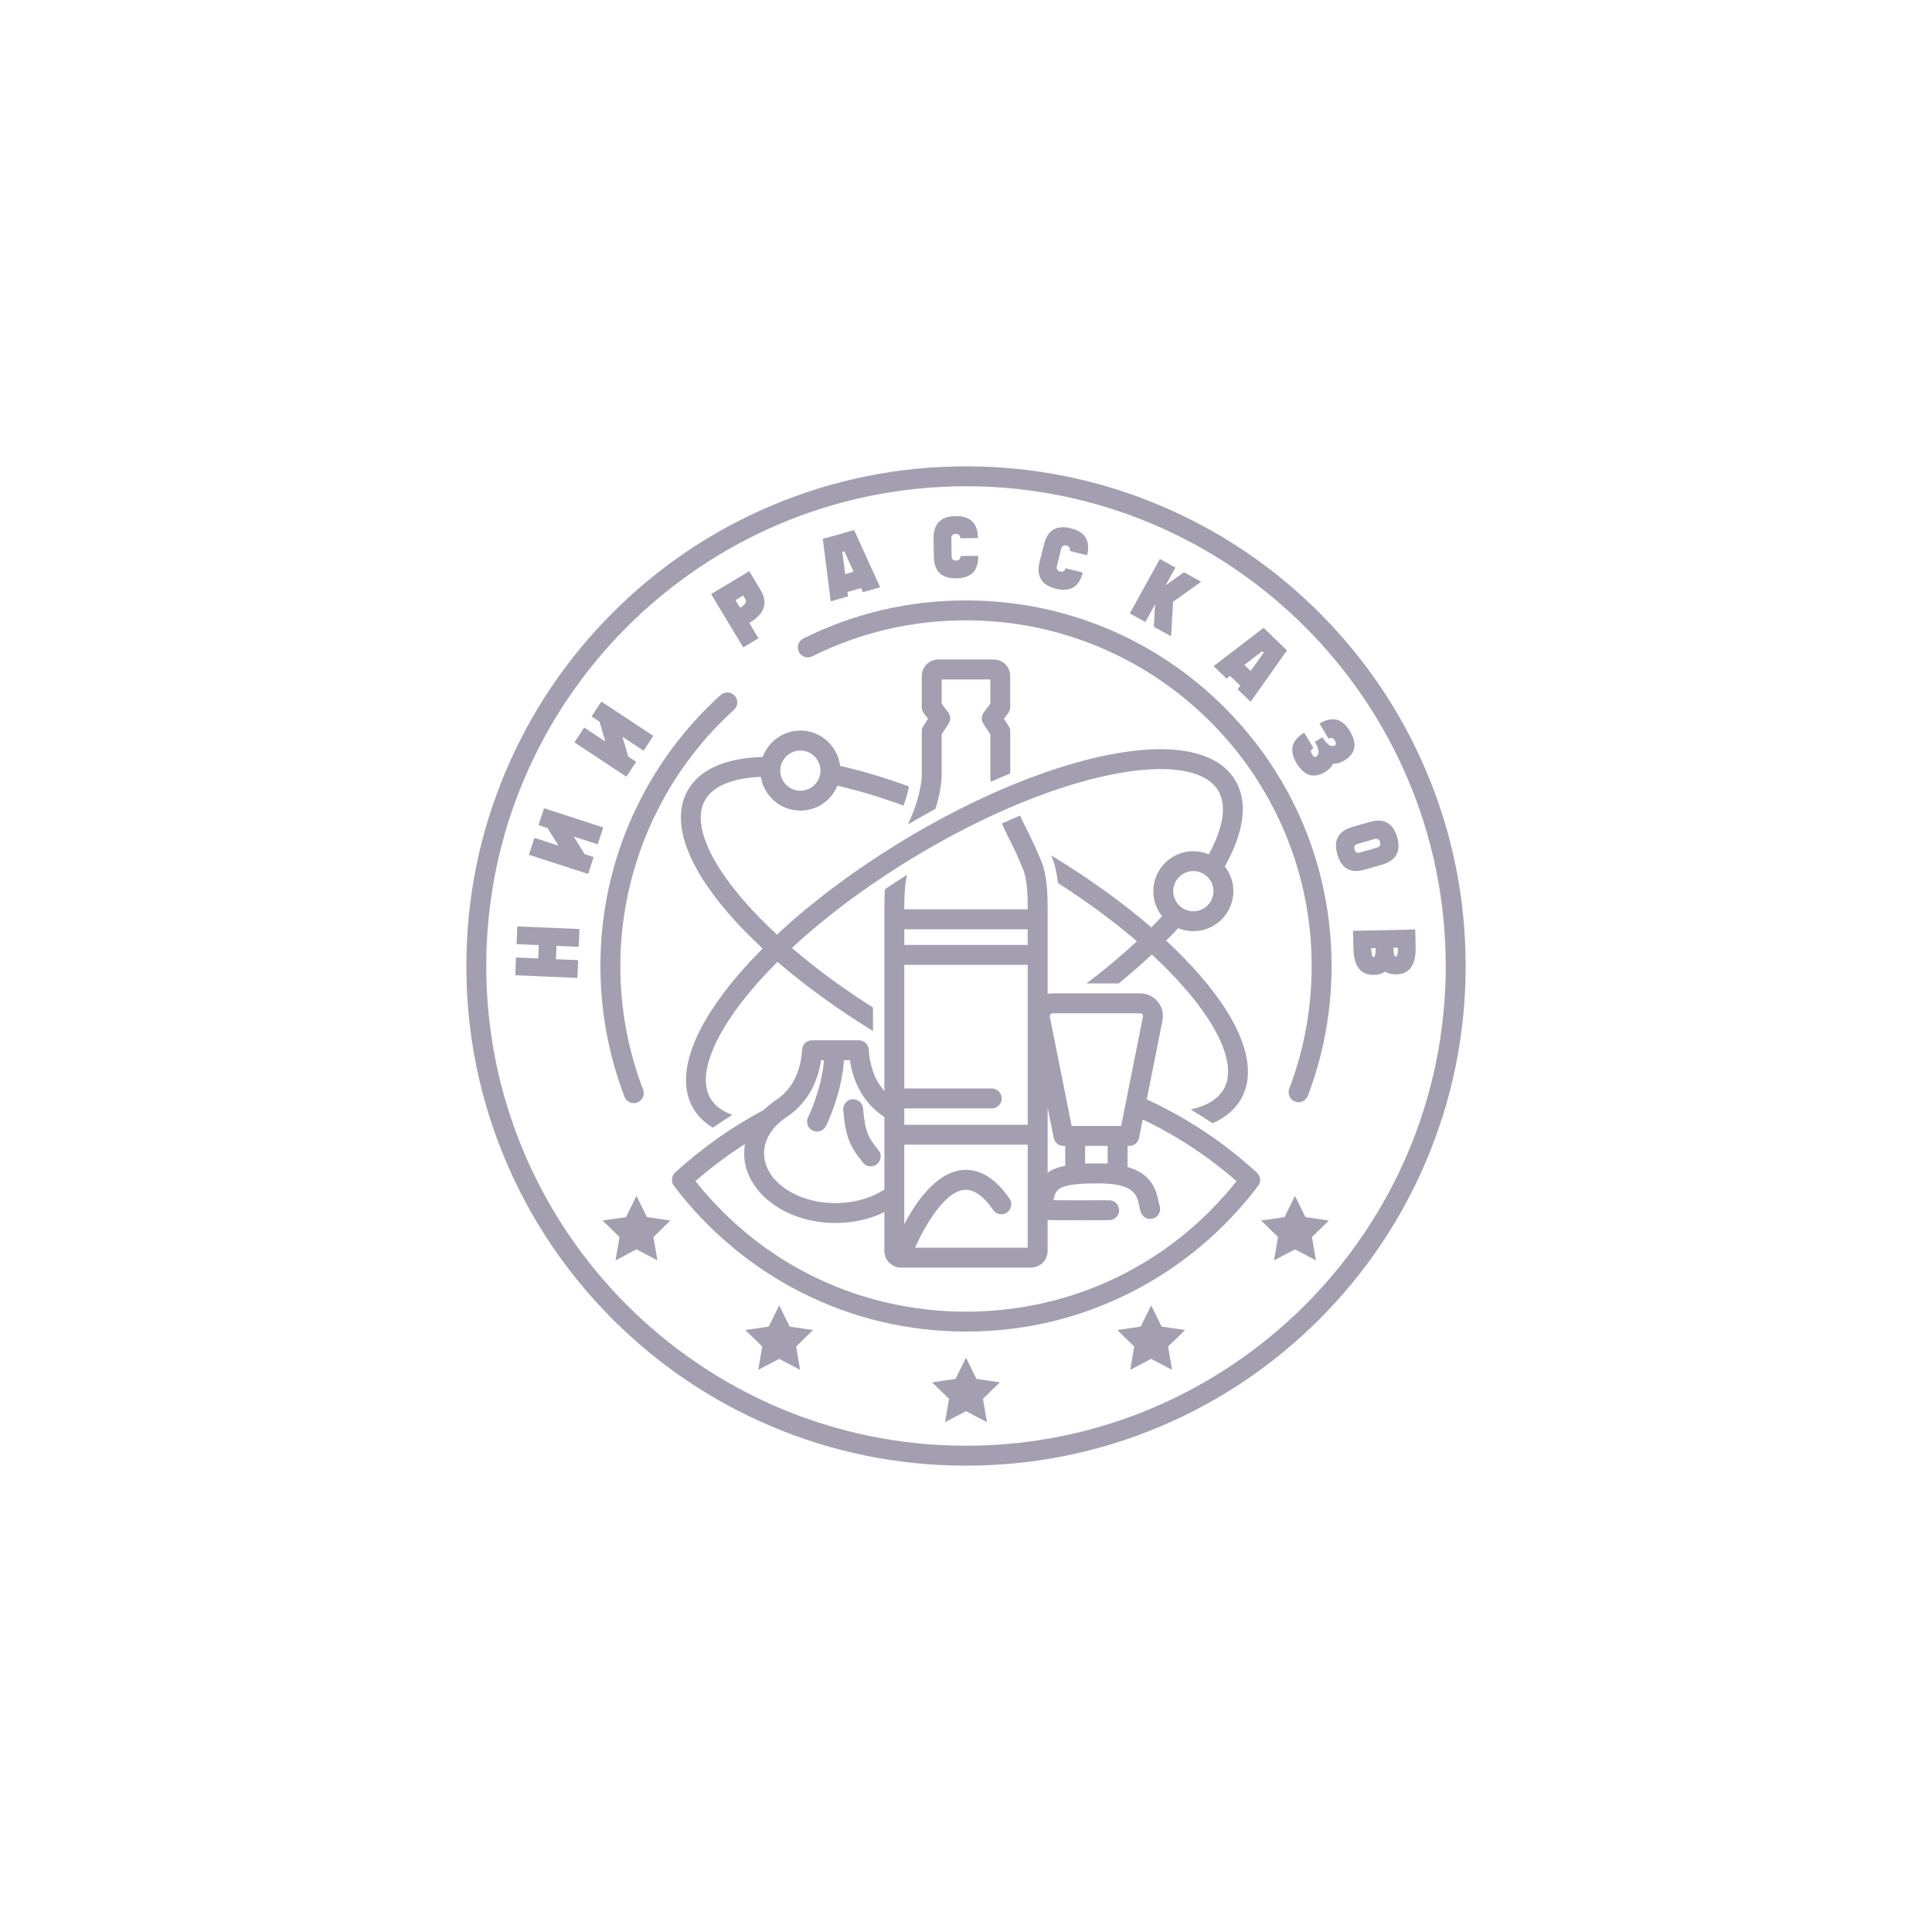 <?xml version="1.0" encoding="utf-8"?>
<!-- Generator: Adobe Illustrator 24.2.1, SVG Export Plug-In . SVG Version: 6.00 Build 0)  -->
<svg version="1.1" xmlns="http://www.w3.org/2000/svg" xmlns:xlink="http://www.w3.org/1999/xlink" x="0px" y="0px" width="116px"
	 height="116px" viewBox="0 0 116 116" style="enable-background:new 0 0 116 116;" xml:space="preserve">
<style type="text/css">
	.st0{fill:none;}
	.st1{fill:#606161;stroke:#FFFFFF;stroke-width:1.039;stroke-miterlimit:10;}
	.st2{fill:#FFFFFF;stroke:#000000;stroke-width:1.468;stroke-miterlimit:10;}
	.st3{fill:#3A53A4;}
	.st4{fill:#231F20;}
	.st5{fill:#EB2227;}
	.st6{fill-rule:evenodd;clip-rule:evenodd;fill:#F7941D;}
	.st7{fill:#F7941D;}
	.st8{fill:#CD9E0C;}
	.st9{fill:#420C5C;}
	.st10{fill:#3D3935;}
	.st11{fill:#161516;}
	.st12{fill:#188242;}
	.st13{fill:#02B8E3;}
	.st14{fill:#179FDA;}
	.st15{fill:#2755A0;}
	.st16{fill:#1D70B6;}
	.st17{fill:#F8EC0F;}
	.st18{fill:#FCCD0A;}
	.st19{fill:#E42229;}
	.st20{fill:#71B344;}
	.st21{fill:#139EDA;}
	.st22{fill:#1E4A9A;}
	.st23{fill:#65C9D2;}
	.st24{fill:#FFFFFF;}
	.st25{fill:#2255A0;}
	.st26{fill:#224283;}
	.st27{fill:#292727;}
	.st28{fill:#003138;}
	.st29{fill:#FDBA12;}
	.st30{fill:#00B5AF;}
	.st31{fill:#29712A;}
	.st32{fill:#E54B21;}
	.st33{fill:#131819;}
	.st34{fill:#EBD417;}
	.st35{fill:#A8AD00;}
	.st36{fill:#A9A791;}
	.st37{fill:#DF7627;}
	.st38{fill:#59AA47;}
	.st39{fill:#DB406C;}
	.st40{fill:#00ACD8;}
	.st41{fill:#0080B7;}
	.st42{fill:#00B6DE;}
	.st43{fill:#2D2A26;}
	.st44{fill:#342E0D;}
	.st45{fill:url(#SVGID_1_);}
	.st46{opacity:0.64;}
	.st47{filter:url(#Adobe_OpacityMaskFilter);}
	.st48{mask:url(#SVGID_3_);}
	.st49{fill:#FDE2C0;}
	.st50{fill:#BA6F2F;}
	.st51{fill:#D7983D;}
	.st52{fill:#FCC8AC;}
	.st53{fill:#D89A79;}
	.st54{fill:#FDD6B7;}
	.st55{fill:#B7735E;}
	.st56{fill:#C99679;}
	.st57{opacity:0.85;fill:#FFFFFF;}
	.st58{opacity:0.85;fill:#C0C2C4;}
	.st59{fill:#129447;}
	.st60{fill:#ED1C24;}
	.st61{opacity:0.9;fill:#941A25;}
	.st62{fill:url(#SVGID_4_);}
	.st63{fill:url(#SVGID_5_);}
	.st64{opacity:0.25;}
	.st65{filter:url(#Adobe_OpacityMaskFilter_1_);}
	.st66{mask:url(#SVGID_6_);}
	.st67{filter:url(#Adobe_OpacityMaskFilter_2_);}
	.st68{mask:url(#SVGID_7_);}
	.st69{fill:#EB1E46;}
	.st70{filter:url(#Adobe_OpacityMaskFilter_3_);}
	.st71{mask:url(#SVGID_8_);}
	.st72{fill:#282829;}
	.st73{filter:url(#Adobe_OpacityMaskFilter_4_);}
	.st74{mask:url(#SVGID_9_);}
	.st75{fill:#636466;}
	.st76{filter:url(#Adobe_OpacityMaskFilter_5_);}
	.st77{mask:url(#SVGID_10_);}
	.st78{fill:#4D4D4F;}
	.st79{filter:url(#Adobe_OpacityMaskFilter_6_);}
	.st80{mask:url(#SVGID_11_);}
	.st81{filter:url(#Adobe_OpacityMaskFilter_7_);}
	.st82{fill:#9FA1A4;}
	.st83{filter:url(#Adobe_OpacityMaskFilter_8_);}
	.st84{mask:url(#SVGID_12_);}
	.st85{filter:url(#Adobe_OpacityMaskFilter_9_);}
	.st86{filter:url(#Adobe_OpacityMaskFilter_10_);}
	.st87{mask:url(#SVGID_13_);}
	.st88{filter:url(#Adobe_OpacityMaskFilter_11_);}
	.st89{filter:url(#Adobe_OpacityMaskFilter_12_);}
	.st90{mask:url(#SVGID_14_);}
	.st91{filter:url(#Adobe_OpacityMaskFilter_13_);}
	.st92{opacity:0.57;fill:#FEE6DB;}
	.st93{opacity:0.76;fill:#FCC8AC;}
	.st94{opacity:0.54;fill:#EB1E46;}
	.st95{opacity:0.82;fill:#F598A9;}
	.st96{fill:#F598A9;}
	.st97{fill:#77787B;}
	.st98{fill:#9B9DA0;}
	.st99{fill:#D75927;}
	.st100{fill:#010101;}
	.st101{fill:#A74925;}
	.st102{fill:#D5785A;}
	.st103{fill:#F9F3E4;}
	.st104{fill:#D4E5E3;}
	.st105{opacity:0.6;fill:#FEE6DB;}
	.st106{fill:#F04E29;}
	.st107{fill-rule:evenodd;clip-rule:evenodd;fill:#FFFFFF;}
	.st108{fill:#002E52;}
	.st109{fill:#A50235;}
	.st110{fill:#F26A6B;}
	.st111{fill-rule:evenodd;clip-rule:evenodd;fill:#00AEEF;}
	.st112{fill-rule:evenodd;clip-rule:evenodd;fill:url(#SVGID_15_);}
	.st113{fill:#550000;}
	.st114{fill:#A71C20;}
	.st115{fill-rule:evenodd;clip-rule:evenodd;}
	.st116{fill:#93BCA5;}
	.st117{fill:#008F8D;}
	.st118{fill:#A49FB0;}
	.st119{fill-rule:evenodd;clip-rule:evenodd;fill:#A49FB0;}
	.st120{fill:#8DC63F;}
	.st121{fill-rule:evenodd;clip-rule:evenodd;fill:url(#SVGID_16_);}
	.st122{fill-rule:evenodd;clip-rule:evenodd;fill:url(#SVGID_17_);}
	.st123{opacity:0.6;fill:#A49FB0;}
	.st124{fill-rule:evenodd;clip-rule:evenodd;fill:#AEA8B8;}
	.st125{fill:#AEA8B8;}
	.st126{clip-path:url(#SVGID_18_);fill-rule:evenodd;clip-rule:evenodd;fill:#FDC228;}
	.st127{clip-path:url(#SVGID_18_);fill-rule:evenodd;clip-rule:evenodd;fill:#FDC428;}
	.st128{clip-path:url(#SVGID_18_);fill-rule:evenodd;clip-rule:evenodd;fill:#FCC628;}
	.st129{clip-path:url(#SVGID_18_);fill-rule:evenodd;clip-rule:evenodd;fill:#FFC828;}
	.st130{clip-path:url(#SVGID_18_);fill-rule:evenodd;clip-rule:evenodd;fill:#FAC629;}
	.st131{clip-path:url(#SVGID_18_);fill-rule:evenodd;clip-rule:evenodd;fill:#FDC828;}
	.st132{clip-path:url(#SVGID_18_);fill-rule:evenodd;clip-rule:evenodd;fill:#FCCA28;}
	.st133{clip-path:url(#SVGID_18_);fill-rule:evenodd;clip-rule:evenodd;fill:#FDCD29;}
	.st134{clip-path:url(#SVGID_18_);fill-rule:evenodd;clip-rule:evenodd;fill:#FFCF29;}
	.st135{clip-path:url(#SVGID_18_);fill-rule:evenodd;clip-rule:evenodd;fill:#FFD12A;}
	.st136{clip-path:url(#SVGID_18_);fill-rule:evenodd;clip-rule:evenodd;fill:#FFD42A;}
	.st137{clip-path:url(#SVGID_18_);fill-rule:evenodd;clip-rule:evenodd;fill:#FFD329;}
	.st138{clip-path:url(#SVGID_18_);fill-rule:evenodd;clip-rule:evenodd;fill:#FFD529;}
	.st139{clip-path:url(#SVGID_18_);fill-rule:evenodd;clip-rule:evenodd;fill:#FED62A;}
	.st140{clip-path:url(#SVGID_18_);fill-rule:evenodd;clip-rule:evenodd;fill:#FDD82A;}
	.st141{clip-path:url(#SVGID_18_);fill-rule:evenodd;clip-rule:evenodd;fill:#FDD92E;}
	.st142{clip-path:url(#SVGID_18_);fill-rule:evenodd;clip-rule:evenodd;fill:#FDDA30;}
	.st143{clip-path:url(#SVGID_18_);fill-rule:evenodd;clip-rule:evenodd;fill:#FDDA31;}
	.st144{clip-path:url(#SVGID_18_);fill-rule:evenodd;clip-rule:evenodd;fill:#FDDC31;}
	.st145{clip-path:url(#SVGID_18_);fill-rule:evenodd;clip-rule:evenodd;fill:#FCDD31;}
	.st146{clip-path:url(#SVGID_18_);fill-rule:evenodd;clip-rule:evenodd;fill:#FDDD33;}
	.st147{clip-path:url(#SVGID_18_);fill-rule:evenodd;clip-rule:evenodd;fill:#FDDF35;}
	.st148{clip-path:url(#SVGID_18_);fill-rule:evenodd;clip-rule:evenodd;fill:#FDDF36;}
	.st149{clip-path:url(#SVGID_18_);fill-rule:evenodd;clip-rule:evenodd;fill:#FDE136;}
	.st150{clip-path:url(#SVGID_18_);fill-rule:evenodd;clip-rule:evenodd;fill:#FDE036;}
	.st151{clip-path:url(#SVGID_18_);fill-rule:evenodd;clip-rule:evenodd;fill:#FDE13A;}
	.st152{clip-path:url(#SVGID_18_);fill-rule:evenodd;clip-rule:evenodd;fill:#FCE23A;}
	.st153{clip-path:url(#SVGID_18_);fill-rule:evenodd;clip-rule:evenodd;fill:#FCE53A;}
	.st154{clip-path:url(#SVGID_18_);fill-rule:evenodd;clip-rule:evenodd;fill:#FCE53D;}
	.st155{clip-path:url(#SVGID_18_);fill-rule:evenodd;clip-rule:evenodd;fill:#FDE63C;}
	.st156{clip-path:url(#SVGID_18_);fill-rule:evenodd;clip-rule:evenodd;fill:#FDE643;}
	.st157{clip-path:url(#SVGID_18_);fill-rule:evenodd;clip-rule:evenodd;fill:#FCE843;}
	.st158{clip-path:url(#SVGID_18_);fill-rule:evenodd;clip-rule:evenodd;fill:#FCE847;}
	.st159{clip-path:url(#SVGID_18_);fill-rule:evenodd;clip-rule:evenodd;fill:#FBEB47;}
	.st160{fill-rule:evenodd;clip-rule:evenodd;fill:#039EDA;}
	.st161{fill:#039EDA;}
	.st162{fill:#93BDA5;}
	.st163{fill:#1C918E;}
	.st164{fill:#2C2A29;}
	.st165{fill:none;stroke:#FFFFFF;stroke-width:0.567;stroke-miterlimit:2.68;}
</style>
<g id="Слой_1">
	<rect class="st0" width="116" height="116"/>
	<g>
		<path class="st118" d="M72.028,58.537c-0.597-0.686-1.271-1.375-2.009-2.059c0.249-0.249,0.488-0.499,0.72-0.748
			c0.281,0.116,0.589,0.18,0.911,0.18c1.325,0,2.403-1.078,2.403-2.403c0-0.559-0.193-1.074-0.515-1.483
			c1.18-2.101,1.406-3.898,0.618-5.193c-1.064-1.75-3.794-2.28-7.685-1.492c-0.255,0.052-0.514,0.108-0.776,0.171
			c-0.075,0.018-0.15,0.036-0.226,0.055c-0.036,0.009-0.073,0.018-0.108,0.027c-0.079,0.02-0.159,0.04-0.239,0.061
			c-0.372,0.097-0.748,0.204-1.13,0.32c-0.107,0.032-0.214,0.066-0.321,0.1c-0.063,0.02-0.126,0.04-0.19,0.061
			c-0.077,0.024-0.155,0.05-0.232,0.076c-0.028,0.009-0.056,0.018-0.085,0.028c-0.101,0.032-0.202,0.067-0.303,0.102
			c-0.079,0.027-0.159,0.055-0.239,0.084c-0.085,0.03-0.171,0.06-0.256,0.091c-0.11,0.039-0.22,0.08-0.331,0.121
			c-0.117,0.044-0.234,0.088-0.351,0.132c-0.094,0.036-0.189,0.073-0.283,0.11c-0.011,0.004-0.022,0.009-0.033,0.013
			c-0.084,0.032-0.167,0.066-0.252,0.1c-0.035,0.013-0.07,0.027-0.105,0.042c-0.083,0.033-0.166,0.067-0.249,0.102
			c-0.101,0.042-0.202,0.084-0.304,0.126c-0.102,0.043-0.203,0.086-0.306,0.131c-1.73,0.746-3.504,1.646-5.267,2.678
			c-0.25,0.146-0.5,0.295-0.749,0.447c-0.102,0.062-0.206,0.126-0.307,0.189c-0.082,0.05-0.164,0.102-0.245,0.153
			c-0.035,0.021-0.069,0.043-0.103,0.064c-0.087,0.055-0.173,0.109-0.26,0.165c-0.101,0.064-0.201,0.128-0.301,0.193
			c-0.144,0.093-0.288,0.187-0.43,0.281c-0.01,0.006-0.021,0.013-0.03,0.02c-0.137,0.091-0.272,0.182-0.408,0.273
			c-0.003,0.001-0.005,0.003-0.008,0.005c-0.12,0.081-0.241,0.163-0.36,0.246c-0.042,0.028-0.084,0.057-0.126,0.087
			c-0.12,0.083-0.239,0.166-0.357,0.249c-0.14,0.098-0.278,0.197-0.416,0.297c-0.27,0.195-0.536,0.391-0.799,0.588
			c-0.005,0.003-0.01,0.007-0.015,0.011c-0.133,0.101-0.266,0.202-0.397,0.303c-0.197,0.151-0.392,0.304-0.583,0.458
			c-0.064,0.051-0.127,0.102-0.19,0.154c-0.127,0.102-0.253,0.205-0.377,0.307c-0.101,0.083-0.2,0.166-0.299,0.249
			c-0.108,0.091-0.214,0.183-0.32,0.272c-0.053,0.046-0.106,0.091-0.159,0.138c-0.104,0.091-0.208,0.182-0.309,0.272
			c-0.117,0.103-0.233,0.208-0.348,0.313c-0.057,0.052-0.114,0.104-0.171,0.157c-0.056,0.052-0.113,0.104-0.168,0.156
			c-0.724-0.67-1.384-1.343-1.967-2.012c-2.221-2.548-3.081-4.753-2.359-6.051c0.259-0.466,0.725-0.822,1.371-1.059
			c0.541-0.201,1.21-0.317,1.987-0.35c0.182,1.146,1.176,2.025,2.373,2.025c1.004,0,1.866-0.62,2.224-1.497
			c1.264,0.291,2.597,0.694,3.969,1.197c0.13-0.352,0.234-0.709,0.311-1.068c0.006-0.029,0.012-0.057,0.018-0.084
			c-1.429-0.52-2.819-0.935-4.137-1.234c-0.141-1.191-1.156-2.119-2.385-2.119c-1.037,0-1.923,0.66-2.258,1.583
			c-2.247,0.067-3.813,0.757-4.518,2.026c-0.995,1.79-0.106,4.424,2.502,7.418c0.598,0.685,1.271,1.374,2.009,2.059
			c-0.067,0.067-0.132,0.134-0.198,0.201c-0.181,0.184-0.357,0.369-0.529,0.554c-0.038,0.04-0.076,0.081-0.114,0.122
			c-0.132,0.143-0.261,0.288-0.388,0.431c-0.041,0.046-0.081,0.092-0.121,0.138c-0.12,0.138-0.237,0.276-0.351,0.414
			c-0.038,0.045-0.076,0.091-0.114,0.138c-0.038,0.046-0.075,0.091-0.112,0.138c-2.49,3.093-3.275,5.76-2.21,7.51
			c0.276,0.453,0.663,0.823,1.152,1.111c0.381-0.266,0.769-0.523,1.163-0.769c-0.594-0.214-1.033-0.536-1.294-0.964
			c-0.772-1.268,0.001-3.506,2.12-6.138c0.391-0.486,0.82-0.976,1.283-1.466c0.042-0.044,0.084-0.089,0.127-0.134
			c0.155-0.162,0.314-0.325,0.477-0.488c1.667,1.44,3.609,2.849,5.734,4.155v-1.409c-1.793-1.139-3.437-2.348-4.87-3.579
			c0.054-0.05,0.108-0.1,0.163-0.149c0.049-0.045,0.097-0.09,0.146-0.133c0.244-0.223,0.495-0.444,0.752-0.664
			c0.051-0.045,0.102-0.089,0.155-0.132c0.051-0.044,0.103-0.088,0.156-0.132c0.045-0.038,0.091-0.077,0.137-0.114
			c0.19-0.159,0.382-0.317,0.578-0.473c0.067-0.055,0.135-0.108,0.203-0.162c0.022-0.019,0.044-0.037,0.067-0.054
			c0.076-0.061,0.153-0.121,0.231-0.181c0.143-0.112,0.288-0.224,0.434-0.334c0.081-0.062,0.162-0.124,0.245-0.185
			c0.085-0.064,0.171-0.128,0.257-0.192c0.114-0.085,0.231-0.169,0.347-0.253c0.588-0.425,1.194-0.845,1.818-1.255
			c0.249-0.163,0.499-0.325,0.752-0.485c0.006-0.003,0.011-0.007,0.017-0.011c0.249-0.156,0.5-0.313,0.753-0.466
			c1.906-1.159,3.832-2.163,5.704-2.978c0.053-0.023,0.106-0.046,0.16-0.069c0.081-0.035,0.163-0.07,0.244-0.104
			c0.064-0.027,0.127-0.055,0.191-0.08c0.099-0.042,0.197-0.083,0.296-0.123c0.06-0.024,0.12-0.048,0.179-0.072
			c0.038-0.016,0.078-0.032,0.116-0.047c0.021-0.009,0.041-0.016,0.061-0.024c0.115-0.046,0.23-0.091,0.343-0.135
			c0.031-0.012,0.061-0.023,0.092-0.035c0.099-0.038,0.198-0.076,0.296-0.112c0.01-0.003,0.02-0.008,0.031-0.011
			c0.119-0.045,0.237-0.088,0.355-0.13c0.116-0.043,0.232-0.083,0.348-0.123c0.013-0.004,0.025-0.009,0.038-0.013
			c0.116-0.041,0.232-0.08,0.348-0.118c0.121-0.041,0.242-0.08,0.362-0.119c0.121-0.038,0.241-0.076,0.36-0.113
			c0.119-0.037,0.238-0.073,0.356-0.107c0.119-0.035,0.237-0.068,0.354-0.101c0.111-0.032,0.221-0.061,0.331-0.091
			c0.015-0.003,0.03-0.008,0.045-0.012c0.086-0.022,0.173-0.044,0.258-0.066c0.138-0.035,0.273-0.068,0.408-0.099
			c0.114-0.027,0.226-0.053,0.338-0.077c0.113-0.025,0.225-0.049,0.336-0.071c0.139-0.028,0.276-0.055,0.412-0.079
			c0.136-0.025,0.269-0.047,0.401-0.068c0.115-0.019,0.23-0.035,0.342-0.051c0.113-0.016,0.224-0.03,0.333-0.043c0,0,0,0,0.001,0
			c0.219-0.026,0.433-0.047,0.641-0.061c0.06-0.004,0.119-0.009,0.177-0.012c0.127-0.009,0.253-0.014,0.376-0.016
			c0.005-0.001,0.009-0.001,0.015-0.001c0.048-0.001,0.095-0.002,0.141-0.003c0.025-0.001,0.049-0.001,0.073-0.001
			c0.025-0.001,0.049-0.001,0.073-0.001c0.018,0,0.036,0,0.053,0.001h0.038c0.05,0,0.099,0.001,0.148,0.003
			c0.027,0.001,0.055,0.001,0.081,0.003c0.087,0.002,0.172,0.006,0.255,0.012c0.057,0.003,0.114,0.008,0.169,0.012
			c0,0,0.001,0,0.002,0c0.048,0.003,0.095,0.009,0.142,0.013c0.05,0.006,0.099,0.011,0.148,0.017
			c0.007,0.002,0.013,0.002,0.019,0.003c0.05,0.006,0.099,0.013,0.148,0.021c0.065,0.009,0.129,0.02,0.191,0.032
			c0.063,0.011,0.125,0.024,0.185,0.038c0.003,0.001,0.006,0.002,0.009,0.002c0.011,0.003,0.022,0.006,0.033,0.008
			c0.015,0.003,0.029,0.006,0.043,0.009c0.044,0.01,0.086,0.02,0.129,0.032c0.042,0.01,0.084,0.022,0.124,0.034
			c0.024,0.006,0.047,0.014,0.07,0.021c0.026,0.008,0.052,0.016,0.078,0.025c0.337,0.113,0.627,0.259,0.866,0.438
			c0.053,0.039,0.103,0.081,0.15,0.125c0.024,0.02,0.047,0.042,0.07,0.066c0.011,0.01,0.022,0.021,0.033,0.033
			c0.011,0.01,0.022,0.022,0.033,0.034c0.085,0.093,0.161,0.192,0.225,0.297c0.535,0.879,0.328,2.222-0.554,3.84
			c-0.286-0.12-0.6-0.187-0.93-0.187c-1.325,0-2.403,1.077-2.403,2.402c0,0.568,0.198,1.09,0.529,1.501
			c-0.209,0.224-0.425,0.448-0.649,0.671c-1.74-1.503-3.781-2.973-6.017-4.327l0.037,0.085c0.201,0.476,0.311,1.014,0.37,1.575
			c1.745,1.115,3.346,2.297,4.746,3.499c-0.921,0.856-1.935,1.706-3.027,2.534h1.932c0.702-0.573,1.367-1.153,1.991-1.736
			c0.725,0.67,1.384,1.343,1.968,2.012c2.221,2.548,3.08,4.753,2.359,6.051c-0.337,0.606-1.021,1.022-1.996,1.241
			c0.445,0.262,0.881,0.537,1.309,0.825c0.786-0.339,1.371-0.837,1.732-1.485C75.526,64.164,74.637,61.53,72.028,58.537z
			 M48.055,45.063c0.665,0,1.206,0.542,1.206,1.207c0,0.665-0.541,1.207-1.206,1.207c-0.665,0-1.207-0.541-1.207-1.207
			C46.848,45.605,47.389,45.063,48.055,45.063z M71.651,52.301c0.665,0,1.207,0.541,1.207,1.206c0,0.665-0.542,1.207-1.207,1.207
			c-0.665,0-1.207-0.541-1.207-1.207C70.444,52.842,70.985,52.301,71.651,52.301z"/>
		<path class="st118" d="M58,88c-4.05,0-7.979-0.793-11.678-2.358c-3.572-1.511-6.781-3.674-9.536-6.429s-4.918-5.963-6.429-9.536
			C28.793,65.979,28,62.05,28,58c0-4.05,0.793-7.979,2.358-11.678c1.511-3.572,3.674-6.781,6.429-9.536
			c2.755-2.755,5.963-4.918,9.536-6.429C50.021,28.793,53.95,28,58,28s7.979,0.793,11.678,2.358
			c3.572,1.511,6.781,3.674,9.536,6.429c2.755,2.755,4.918,5.963,6.429,9.536C87.207,50.021,88,53.95,88,58
			c0,4.05-0.793,7.979-2.358,11.678c-1.511,3.572-3.674,6.781-6.429,9.536s-5.963,4.918-9.536,6.429C65.979,87.207,62.05,88,58,88z
			 M58,29.196c-15.883,0-28.804,12.922-28.804,28.804c0,15.883,12.922,28.804,28.804,28.804S86.804,73.883,86.804,58
			C86.804,42.117,73.883,29.196,58,29.196z"/>
		<path class="st118" d="M77.967,66.178c-0.071,0-0.142-0.013-0.212-0.039c-0.309-0.117-0.464-0.463-0.347-0.771
			c0.893-2.35,1.346-4.828,1.346-7.368c0-11.444-9.31-20.754-20.754-20.754c-3.244,0-6.35,0.727-9.232,2.161
			c-0.296,0.147-0.655,0.027-0.802-0.269c-0.147-0.296-0.027-0.654,0.269-0.802c3.049-1.517,6.334-2.286,9.765-2.286
			c5.863,0,11.375,2.283,15.521,6.429C77.667,46.625,79.95,52.137,79.95,58c0,2.685-0.479,5.307-1.423,7.792
			C78.436,66.031,78.209,66.178,77.967,66.178z"/>
		<path class="st118" d="M38.053,66.233c-0.24,0-0.467-0.146-0.558-0.384C36.536,63.346,36.05,60.706,36.05,58
			c0-3.154,0.655-6.199,1.946-9.049c1.248-2.754,3.021-5.183,5.27-7.222c0.245-0.222,0.623-0.203,0.845,0.042
			c0.222,0.245,0.203,0.623-0.041,0.844c-4.336,3.93-6.823,9.538-6.823,15.385c0,2.559,0.46,5.055,1.366,7.421
			c0.118,0.308-0.036,0.654-0.344,0.772C38.197,66.22,38.125,66.233,38.053,66.233z"/>
		<g>
			<path class="st118" d="M33.38,57.592l1.333,0.057l-0.046,1.067l-3.733-0.16l0.046-1.067l1.333,0.057l0.034-0.8l-1.333-0.057
				l0.046-1.067l3.733,0.16l-0.046,1.067l-1.333-0.057L33.38,57.592z"/>
			<path class="st118" d="M32.875,49.719l-0.541-0.175l0.329-1.016l3.555,1.151l-0.329,1.016l-1.442-0.467l0.655,1.054l0.541,0.175
				l-0.329,1.016l-3.555-1.151l0.329-1.016l1.442,0.467L32.875,49.719z"/>
			<path class="st118" d="M35.994,43.328l-0.474-0.313l0.589-0.891l3.118,2.06l-0.589,0.891l-1.265-0.836l0.349,1.19l0.474,0.313
				l-0.589,0.891l-3.118-2.06l0.589-0.891l1.265,0.836L35.994,43.328z"/>
			<path class="st118" d="M44.989,37.406l0.55,0.915l-0.915,0.55l-1.926-3.202l2.287-1.375l0.688,1.144
				C46.132,36.2,45.903,36.856,44.989,37.406z M44.163,36.034l0.275,0.457c0.305-0.183,0.412-0.351,0.32-0.504l-0.138-0.229
				L44.163,36.034z"/>
			<path class="st118" d="M51.698,35.31l-0.816,0.232l0.034,0.268l-1.037,0.295l-0.477-3.749l1.879-0.534l1.565,3.44l-1.037,0.295
				L51.698,35.31z M50.747,34.47l0.503-0.143l-0.557-1.229l-0.118,0.034L50.747,34.47z"/>
			<path class="st118" d="M57.368,30.989c0.89-0.013,1.341,0.426,1.353,1.316l-1.067,0.015c-0.003-0.178-0.093-0.266-0.271-0.263
				c-0.178,0.003-0.266,0.093-0.263,0.271l0.015,1.067c0.003,0.178,0.093,0.266,0.271,0.263c0.178-0.002,0.266-0.093,0.263-0.271
				l1.067-0.015c0.013,0.89-0.426,1.341-1.316,1.353c-0.89,0.012-1.341-0.426-1.353-1.316l-0.015-1.067
				C56.04,31.452,56.478,31.001,57.368,30.989z"/>
			<path class="st118" d="M64.297,31.721c0.863,0.215,1.187,0.755,0.972,1.618l-1.036-0.259c0.043-0.173-0.022-0.281-0.194-0.324
				c-0.173-0.043-0.281,0.022-0.324,0.194l-0.258,1.036c-0.043,0.173,0.022,0.281,0.194,0.324c0.173,0.043,0.28-0.022,0.324-0.194
				l1.036,0.259c-0.215,0.863-0.755,1.187-1.618,0.972c-0.863-0.215-1.187-0.755-0.972-1.618l0.259-1.036
				C62.895,31.829,63.434,31.505,64.297,31.721z"/>
			<path class="st118" d="M70.433,36.134l-0.121,2.068l-1.035-0.572l0.078-1.344l-0.587,1.063l-0.934-0.516l1.807-3.271l0.934,0.516
				l-0.587,1.063l1.097-0.782l1.035,0.572L70.433,36.134z"/>
			<path class="st118" d="M74.468,41.167l-0.611-0.589l-0.214,0.165l-0.777-0.748l3-2.299l1.407,1.355l-2.185,3.084l-0.777-0.748
				L74.468,41.167z M74.714,39.922l0.377,0.363l0.782-1.1L75.784,39.1L74.714,39.922z"/>
			<path class="st118" d="M80.138,44.45c-0.091-0.153-0.213-0.183-0.366-0.092l-0.548-0.916c0.764-0.456,1.374-0.303,1.83,0.461
				c0.456,0.764,0.341,1.351-0.346,1.762c-0.229,0.137-0.451,0.2-0.665,0.189c-0.092,0.194-0.252,0.359-0.481,0.496
				c-0.687,0.411-1.259,0.234-1.716-0.529c-0.456-0.764-0.303-1.374,0.461-1.83l0.548,0.916c-0.153,0.091-0.183,0.213-0.092,0.366
				c0.091,0.153,0.175,0.206,0.251,0.161c0.229-0.137,0.207-0.435-0.067-0.893l0.458-0.274c0.274,0.458,0.525,0.619,0.754,0.482
				C80.237,44.702,80.229,44.603,80.138,44.45z"/>
			<path class="st118" d="M82.236,49.352c0.855-0.246,1.405,0.059,1.651,0.914c0.246,0.855-0.059,1.405-0.914,1.651l-1.026,0.295
				c-0.855,0.246-1.406-0.059-1.651-0.914c-0.246-0.855,0.059-1.405,0.914-1.651L82.236,49.352z M82.861,50.561
				c-0.049-0.171-0.159-0.232-0.33-0.183l-1.026,0.295c-0.171,0.049-0.232,0.159-0.183,0.33c0.049,0.171,0.159,0.232,0.33,0.183
				l1.026-0.295C82.849,50.842,82.91,50.732,82.861,50.561z"/>
			<path class="st118" d="M81.261,56.958l-0.024-1.067l3.736-0.084l0.024,1.067c0.024,1.067-0.364,1.61-1.165,1.628
				c-0.267,0.006-0.491-0.049-0.671-0.164c-0.175,0.123-0.396,0.188-0.663,0.194C81.697,58.55,81.285,58.025,81.261,56.958z
				 M82.595,56.928l-0.267,0.006c0.008,0.356,0.056,0.533,0.145,0.531C82.563,57.463,82.603,57.284,82.595,56.928z M83.929,56.898
				l-0.267,0.006c0.008,0.356,0.056,0.533,0.145,0.531C83.897,57.433,83.937,57.254,83.929,56.898z"/>
		</g>
		<polygon class="st118" points="38.214,75.013 39.472,75.674 39.232,74.274 40.249,73.282 38.843,73.078 38.214,71.804 
			37.585,73.078 36.179,73.282 37.197,74.274 36.956,75.674 		"/>
		<polygon class="st118" points="77.753,75.013 79.011,75.674 78.771,74.274 79.788,73.282 78.382,73.078 77.753,71.804 
			77.124,73.078 75.718,73.282 76.736,74.274 76.495,75.674 		"/>
		<polygon class="st118" points="69.118,81.588 70.375,82.249 70.135,80.849 71.153,79.857 69.746,79.652 69.118,78.378 
			68.489,79.652 67.083,79.857 68.1,80.849 67.86,82.249 		"/>
		<polygon class="st118" points="58,84.728 59.258,85.389 59.017,83.989 60.035,82.997 58.629,82.793 58,81.518 57.371,82.793 
			55.965,82.997 56.983,83.989 56.742,85.389 		"/>
		<polygon class="st118" points="46.783,81.588 48.041,82.249 47.801,80.849 48.818,79.857 47.412,79.652 46.783,78.378 
			46.154,79.652 44.748,79.857 45.766,80.849 45.526,82.249 		"/>
		<path class="st118" d="M75.65,70.76c-0.001-0.01-0.003-0.021-0.005-0.032c-0.002-0.008-0.003-0.016-0.005-0.024
			c-0.003-0.013-0.007-0.026-0.011-0.038c-0.002-0.006-0.003-0.011-0.005-0.017c-0.003-0.01-0.008-0.021-0.012-0.031
			c-0.003-0.008-0.006-0.015-0.009-0.023c-0.003-0.008-0.008-0.015-0.011-0.021c-0.005-0.01-0.01-0.02-0.016-0.031
			c-0.003-0.004-0.005-0.009-0.009-0.014c-0.007-0.012-0.015-0.024-0.023-0.036c-0.003-0.003-0.005-0.006-0.008-0.009
			c-0.009-0.013-0.02-0.026-0.03-0.038c-0.003-0.003-0.007-0.006-0.009-0.009c-0.01-0.011-0.021-0.023-0.033-0.033
			c0-0.001-0.001-0.001-0.001-0.002c-1.985-1.816-4.216-3.291-6.61-4.396l0.95-4.757c0.001-0.007,0.003-0.014,0.004-0.021
			c0.065-0.396-0.047-0.798-0.307-1.104c-0.26-0.306-0.639-0.481-1.04-0.481h-5.26c-0.101,0-0.201,0.011-0.298,0.033v-5.11
			c0-1.017-0.046-2.068-0.383-2.864l-0.224-0.525c-0.2-0.471-0.43-0.956-0.746-1.574c-0.107-0.21-0.206-0.423-0.296-0.637
			c-0.364,0.152-0.729,0.312-1.096,0.479c0.1,0.237,0.209,0.471,0.327,0.703c0.303,0.592,0.522,1.054,0.71,1.496l0.224,0.525
			c0.288,0.682,0.288,1.84,0.288,2.397v0.031h-7.41v-0.031c0-0.47,0-1.367,0.173-2.046c-0.452,0.284-0.897,0.575-1.334,0.869
			c-0.028,0.385-0.035,0.784-0.035,1.176v10.939c-0.682-0.765-0.892-1.732-0.936-2.481c-0.019-0.316-0.281-0.563-0.597-0.563h-2.808
			c-0.317,0-0.578,0.247-0.597,0.563c-0.056,0.947-0.376,2.244-1.583,3.04c-0.27,0.178-0.512,0.375-0.729,0.585
			c-1.904,1.013-3.69,2.269-5.311,3.752c-0.001,0.001-0.001,0.001-0.002,0.002c-0.011,0.01-0.022,0.022-0.032,0.033
			c-0.003,0.003-0.007,0.006-0.009,0.009c-0.011,0.012-0.02,0.025-0.031,0.038c-0.002,0.003-0.004,0.006-0.007,0.009
			c-0.009,0.012-0.016,0.024-0.024,0.036c-0.003,0.005-0.006,0.009-0.009,0.014c-0.006,0.01-0.01,0.021-0.015,0.031
			c-0.004,0.007-0.008,0.014-0.011,0.021c-0.003,0.008-0.006,0.015-0.009,0.023l-0.013,0.031c-0.002,0.006-0.003,0.011-0.005,0.017
			c-0.003,0.013-0.008,0.026-0.01,0.038c-0.003,0.008-0.003,0.016-0.005,0.024c-0.002,0.011-0.004,0.021-0.006,0.032
			c-0.003,0.019-0.004,0.038-0.005,0.056c0,0,0,0,0,0.001c-0.003,0.055,0.003,0.109,0.015,0.163
			c0.001,0.003,0.001,0.005,0.002,0.008c0.003,0.012,0.007,0.022,0.01,0.033c0.003,0.008,0.004,0.015,0.007,0.023
			c0.003,0.008,0.006,0.015,0.009,0.021c0.004,0.011,0.009,0.022,0.014,0.033c0.003,0.005,0.006,0.009,0.008,0.015
			c0.007,0.013,0.014,0.026,0.021,0.038c0.003,0.004,0.006,0.009,0.009,0.014c0.009,0.012,0.016,0.025,0.025,0.037
			c0.001,0,0.001,0.001,0.001,0.001c2.004,2.657,4.626,4.858,7.583,6.366c3.101,1.58,6.449,2.381,9.954,2.381
			c3.504,0,6.853-0.801,9.954-2.381c2.957-1.507,5.579-3.708,7.583-6.366c0.001,0,0.001-0.001,0.001-0.001
			c0.009-0.012,0.017-0.025,0.025-0.037c0.003-0.004,0.007-0.009,0.009-0.014c0.008-0.013,0.015-0.026,0.02-0.038
			c0.003-0.005,0.006-0.009,0.008-0.015c0.005-0.011,0.009-0.022,0.014-0.033c0.003-0.007,0.007-0.014,0.009-0.021
			c0.003-0.008,0.004-0.015,0.007-0.023c0.003-0.011,0.007-0.021,0.01-0.033c0-0.003,0.001-0.005,0.002-0.008
			c0.012-0.054,0.018-0.108,0.015-0.163c0-0.001,0-0.001,0-0.001C75.656,70.798,75.654,70.779,75.65,70.76z M63.07,60.9
			c0.019-0.022,0.061-0.06,0.129-0.06h5.26c0.068,0,0.11,0.037,0.129,0.06c0.018,0.022,0.047,0.066,0.039,0.13l-1.313,6.575h-0.211
			h-2.548h-0.211l-1.313-6.575C63.023,60.966,63.051,60.921,63.07,60.9z M66.505,68.801v1.054h-1.353v-1.054H66.505z M63.267,68.32
			c0.056,0.28,0.301,0.481,0.586,0.481h0.104v1.191c-0.426,0.084-0.776,0.216-1.056,0.414v-3.92L63.267,68.32z M54.295,55.794h7.41
			v0.941h-7.41V55.794z M54.295,66.55h5.251c0.33,0,0.598-0.268,0.598-0.598c0-0.331-0.268-0.598-0.598-0.598h-5.251v-7.424h7.41
			v9.603h-7.41V66.55z M54.295,68.729h7.41v6.184h-6.762c0.514-1.167,1.7-3.318,2.923-3.469c0.567-0.07,1.162,0.336,1.766,1.205
			c0.189,0.271,0.561,0.337,0.832,0.149c0.271-0.189,0.338-0.561,0.149-0.833c-0.878-1.262-1.851-1.837-2.895-1.708
			c-1.541,0.19-2.736,1.935-3.424,3.242V68.729z M49.297,63.658h0.176c-0.152,1.807-0.942,3.395-0.951,3.414
			c-0.149,0.295-0.031,0.654,0.263,0.803c0.087,0.044,0.179,0.065,0.27,0.065c0.219,0,0.429-0.12,0.534-0.328
			c0.041-0.079,0.934-1.865,1.085-3.954h0.354c0.217,1.468,0.937,2.664,2.061,3.405c0.004,0.003,0.007,0.005,0.011,0.008v4.346
			c-0.768,0.506-1.801,0.818-2.937,0.818c-2.364,0-4.288-1.344-4.288-2.995c0-0.813,0.496-1.606,1.361-2.176
			C48.36,66.322,49.08,65.127,49.297,63.658z M58,78.754c-6.39,0-12.279-2.849-16.244-7.836c0.938-0.821,1.933-1.563,2.971-2.226
			c-0.031,0.181-0.049,0.363-0.049,0.548c0,2.31,2.46,4.191,5.483,4.191c1.08,0,2.088-0.241,2.937-0.654v2.331
			c0,0.552,0.449,1.001,1.001,1.001h7.8c0.552,0,1.001-0.449,1.001-1.001v-1.857c0.31,0.01,0.778,0.011,1.509,0.013
			c0.119,0,0.261,0,0.427,0c0.42,0,0.991-0.001,1.71-0.004l0.049,0c0.003,0,0.006,0,0.008,0c0.329-0.004,0.594-0.273,0.592-0.603
			c0-0.006-0.011-0.565-0.605-0.592v-0.001c-0.006,0-0.013,0-0.019,0.001c-0.01,0-0.02,0-0.031,0
			c-1.661,0.008-2.708,0.004-3.288-0.003c0.071-0.409,0.195-0.579,0.359-0.689c0.338-0.226,1.026-0.322,2.3-0.322
			c2.199,0,2.344,0.682,2.485,1.341c0.026,0.124,0.054,0.252,0.093,0.376c0.099,0.315,0.435,0.49,0.75,0.391
			c0.315-0.099,0.49-0.435,0.391-0.75c-0.022-0.069-0.042-0.165-0.064-0.266c-0.087-0.408-0.218-1.025-0.781-1.515
			c-0.282-0.246-0.643-0.432-1.085-0.559v-1.266h0.104c0.285,0,0.53-0.201,0.586-0.481l0.221-1.106
			c2.022,0.963,3.918,2.204,5.633,3.704C70.28,75.905,64.391,78.754,58,78.754z M50.629,66.647
			c-0.028-0.329,0.215-0.619,0.544-0.647c0.329-0.028,0.619,0.215,0.647,0.544c0.119,1.374,0.293,1.748,0.921,2.505
			c0.211,0.254,0.176,0.631-0.078,0.842c-0.112,0.093-0.247,0.138-0.382,0.138c-0.172,0-0.342-0.074-0.46-0.216
			C50.998,68.819,50.763,68.198,50.629,66.647z M56.166,48.567c-0.555,0.299-1.11,0.612-1.664,0.937
			c0.331-0.666,0.574-1.357,0.724-2.057c0.079-0.368,0.12-0.679,0.117-0.899v-2.633c0-0.116,0.034-0.23,0.097-0.326l0.282-0.432
			l-0.256-0.335c-0.079-0.104-0.123-0.231-0.123-0.363v-1.877c0-0.542,0.442-0.983,0.983-0.983h3.346
			c0.542,0,0.983,0.441,0.983,0.983v1.877c0,0.132-0.043,0.259-0.123,0.363l-0.255,0.335l0.282,0.432
			c0.063,0.097,0.097,0.21,0.097,0.326v2.526c-0.389,0.159-0.781,0.325-1.174,0.5c-0.014-0.134-0.02-0.259-0.02-0.373
			c0-0.002-0.001-0.003-0.001-0.005v-0.026c0-0.001,0-0.001,0-0.002v-2.443l-0.415-0.637c-0.138-0.212-0.128-0.488,0.026-0.689
			l0.389-0.51v-1.462h-2.921v1.462l0.389,0.51c0.155,0.202,0.165,0.477,0.026,0.689l-0.416,0.637v2.478
			c-0.001,0.306-0.049,0.684-0.143,1.128C56.333,47.99,56.257,48.28,56.166,48.567z"/>
	</g>
</g>
<g id="биговка">
</g>
<g id="линии_реза">
</g>
</svg>
